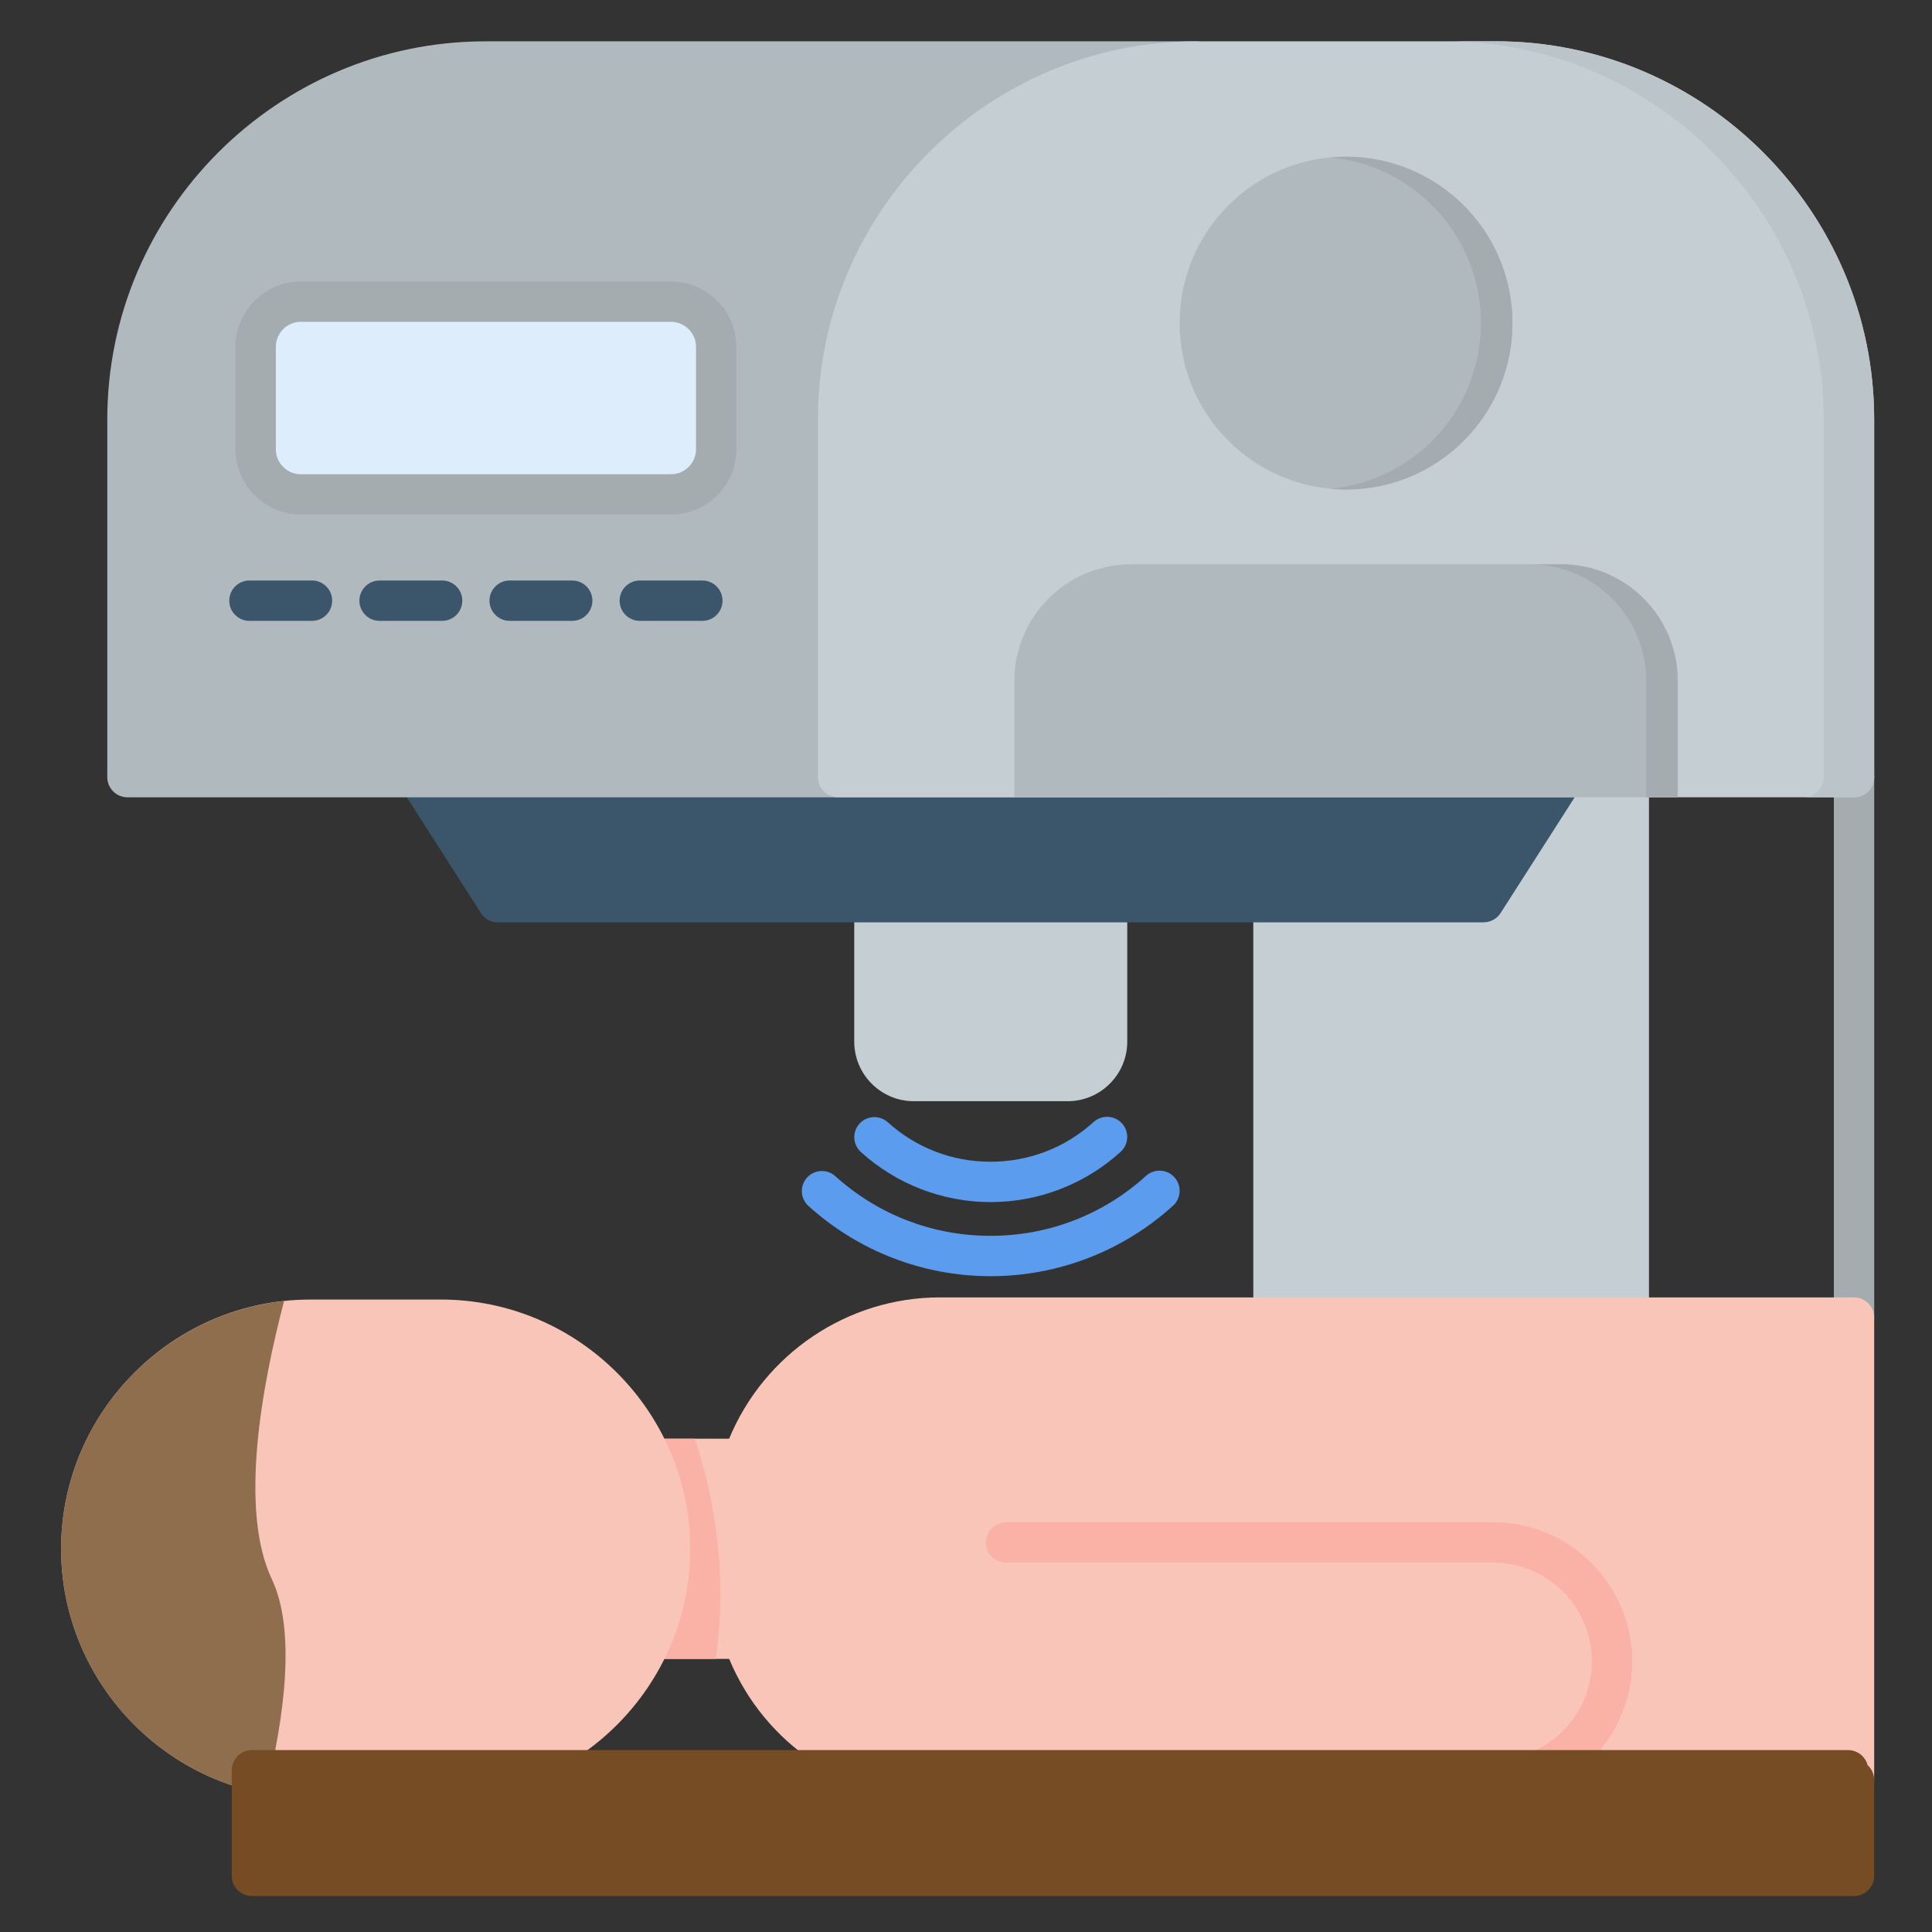 <svg id="Layer_1" enable-background="new 0 0 450 450" height="512" viewBox="0 0 450 450" width="512" xmlns="http://www.w3.org/2000/svg"><rect x="0" y="0" width="450" height="450" fill="#333333" stroke="none"/><g><g clip-rule="evenodd" fill-rule="evenodd"><path d="m203.66 205.45h54.2c2.59 0 4.7 2.1 4.7 4.7v32.48c0 3.82-1.56 7.28-4.07 9.79s-5.98 4.07-9.79 4.07h-35.87c-3.82 0-7.28-1.56-9.79-4.07s-4.07-5.98-4.07-9.79v-32.48c-.01-2.6 2.1-4.7 4.69-4.7z" fill="#c4ced3"/><path d="m427.14 181c0-2.59 2.1-4.7 4.7-4.7 2.59 0 4.7 2.1 4.7 4.7v125.89c0 2.59-2.1 4.7-4.7 4.7-2.59 0-4.7-2.1-4.7-4.7z" fill="#a4acb0"/><path d="m291.92 181.97c0-2.59 2.1-4.7 4.7-4.7 24.12 0 60.49-.97 82.76-.97 2.59 0 4.7 2.1 4.7 4.7v125.89c0 2.59-2.1 4.7-4.7 4.7h-82.76c-2.59 0-4.7-2.1-4.7-4.7z" fill="#c4ced3"/><path d="m360.28 178.49c1.39-2.18 4.28-2.82 6.46-1.43s2.82 4.28 1.43 6.46l-18.65 29.14c-.89 1.4-2.4 2.16-3.94 2.16v.02h-229.63c-1.82 0-3.39-1.03-4.17-2.54l-18.42-28.78c-1.39-2.18-.75-5.07 1.43-6.46s5.07-.75 6.46 1.43z" fill="#3b566a"/><path d="m278.55 9.62c2.59 0 4.7 2.1 4.7 4.7 0 28.79-8.22-76.67-8.22 166.69 0 2.59-2.1 4.7-4.7 4.7h-240.64c-2.59 0-4.7-2.1-4.7-4.7v-83.34c0-24.22 9.9-46.23 25.86-62.18 15.95-15.95 37.97-25.86 62.18-25.86h165.52z" fill="#b0b9be"/><path d="m431.83 185.7h-236.62c-2.59 0-4.7-2.1-4.7-4.7v-83.34c0-24.22 9.9-46.23 25.86-62.18 15.95-15.95 37.97-25.86 62.18-25.86h69.94c24.22 0 46.23 9.9 62.18 25.86 15.95 15.95 25.86 37.97 25.86 62.18v83.34c0 2.6-2.1 4.7-4.7 4.7z" fill="#c4ced3"/><path d="m390.78 185.7h-154.51v-27.13c0-14.93 12.2-27.13 27.13-27.13h100.25c14.93 0 27.13 12.2 27.13 27.13z" fill="#b0b9be"/><path d="m70.05 65.57h86.26c4.18 0 7.98 1.71 10.73 4.46s4.46 6.55 4.46 10.73v23.9c0 4.18-1.71 7.98-4.46 10.73s-6.55 4.46-10.73 4.46h-86.26c-4.18 0-7.98-1.71-10.73-4.46s-4.46-6.55-4.46-10.73v-23.9c0-4.18 1.71-7.98 4.46-10.73s6.55-4.46 10.73-4.46z" fill="#a4acb0"/><path d="m58.1 144.61c-2.59 0-4.7-2.1-4.7-4.7 0-2.59 2.1-4.7 4.7-4.7h14.57c2.59 0 4.7 2.1 4.7 4.7 0 2.59-2.1 4.7-4.7 4.7z" fill="#3b566a"/><path d="m88.41 144.61c-2.59 0-4.7-2.1-4.7-4.7 0-2.59 2.1-4.7 4.7-4.7h14.57c2.59 0 4.7 2.1 4.7 4.7 0 2.59-2.1 4.7-4.7 4.7z" fill="#3b566a"/><path d="m118.71 144.61c-2.59 0-4.7-2.1-4.7-4.7 0-2.59 2.1-4.7 4.7-4.7h14.57c2.59 0 4.7 2.1 4.7 4.7 0 2.59-2.1 4.7-4.7 4.7z" fill="#3b566a"/><path d="m149.02 144.61c-2.59 0-4.7-2.1-4.7-4.7 0-2.59 2.1-4.7 4.7-4.7h14.57c2.59 0 4.7 2.1 4.7 4.7 0 2.59-2.1 4.7-4.7 4.7z" fill="#3b566a"/><path d="m313.52 114.01c-10.7 0-20.39-4.34-27.41-11.35-7.01-7.01-11.35-16.7-11.35-27.41 0-10.7 4.34-20.39 11.35-27.41 7.01-7.01 16.7-11.35 27.41-11.35 10.7 0 20.39 4.34 27.41 11.35 7.01 7.01 11.35 16.7 11.35 27.41 0 10.7-4.34 20.39-11.35 27.41-7.02 7.01-16.71 11.35-27.41 11.35z" fill="#b0b9be"/><path d="m254.71 261.35c1.91-1.74 4.88-1.6 6.62.31s1.6 4.88-.31 6.62c-4.06 3.69-8.82 6.66-14.06 8.68-5.06 1.96-10.54 3.03-16.23 3.03-5.66 0-11.13-1.07-16.19-3.02-5.2-2-9.94-4.95-14.02-8.64-1.91-1.73-2.06-4.69-.33-6.6s4.69-2.06 6.6-.33c3.22 2.92 6.99 5.25 11.12 6.84 3.95 1.52 8.27 2.35 12.81 2.35 4.56 0 8.89-.84 12.85-2.37 4.14-1.58 7.9-3.93 11.14-6.87z" fill="#5c9cee"/><path d="m266.92 273.89c1.91-1.74 4.88-1.6 6.62.31s1.6 4.88-.31 6.62c-5.71 5.19-12.39 9.35-19.74 12.19-7.1 2.74-14.78 4.24-22.78 4.24-7.96 0-15.63-1.49-22.72-4.23-7.3-2.81-13.96-6.95-19.69-12.13-1.91-1.73-2.06-4.69-.33-6.6s4.69-2.06 6.6-.33c4.87 4.4 10.55 7.93 16.79 10.33 5.98 2.3 12.51 3.56 19.35 3.56 6.87 0 13.41-1.27 19.4-3.58 6.25-2.4 11.93-5.95 16.81-10.38z" fill="#5c9cee"/></g><path d="m151.75 386.39c-2.59 0-4.7-2.1-4.7-4.7 0-2.59 0-39.3 0-41.89s2.1-4.7 4.7-4.7h18.08c8.19-19.79 27.6-32.91 49.06-32.91h212.94c2.59 0 4.7 2.1 4.7 4.7v107.71c0 2.59-2.1 4.7-4.7 4.7h-212.93c-21.46 0-40.87-13.12-49.06-32.91z" fill="#f9c5b8"/><path d="m347.81 419.3h-128.91c-10.95 0-21.36-3.42-30.03-9.39h158.93c6.31 0 12.06-2.59 16.23-6.75 4.17-4.17 6.75-9.91 6.75-16.23 0-6.31-2.59-12.06-6.75-16.23-4.17-4.17-9.91-6.75-16.23-6.75h-113.44c-2.59 0-4.7-2.1-4.7-4.7 0-2.59 2.1-4.7 4.7-4.7h113.45c8.91 0 17 3.64 22.87 9.51 5.86 5.86 9.51 13.96 9.51 22.87 0 8.91-3.64 17-9.51 22.87-5.87 5.86-13.97 9.5-22.87 9.5z" fill="#fab1a6"/><path d="m72.29 302.69h30.42c15.97 0 30.48 6.53 41 17.05s17.05 25.04 17.05 41c0 15.97-6.53 30.49-17.05 41.01s-25.04 17.05-41 17.05h-30.42c-15.97 0-30.48-6.53-41-17.05s-17.05-25.04-17.05-41c0-15.97 6.53-30.48 17.05-41 10.51-10.53 25.03-17.06 41-17.06z" fill="#f9c5b8"/><path clip-rule="evenodd" d="m61.85 417.86c-11.81-2.16-22.39-7.93-30.57-16.1-10.52-10.52-17.05-25.04-17.05-41 0-15.97 6.53-30.48 17.05-41 9.16-9.16 21.35-15.29 34.89-16.73-5.24 19.92-10.48 48.64-2.86 64.77 5.6 11.86 3.05 31.76-1.46 50.06z" fill="#8f6e4e" fill-rule="evenodd"/><path clip-rule="evenodd" d="m53.98 412.33c0-2.59 2.1-4.7 4.7-4.7h371.78c2.18 0 4.01 1.49 4.54 3.5.94.86 1.53 2.09 1.53 3.47v22.32c0 2.59-2.1 4.7-4.7 4.7h-373.15c-2.59 0-4.7-2.1-4.7-4.7z" fill="#754c24" fill-rule="evenodd"/><path d="m160.76 360.75c0 9.19-2.16 17.9-6 25.64h11.98c2.88-21.26-.82-39.17-4.92-51.28h-7.06c3.84 7.74 6 16.45 6 25.64z" fill="#fab1a6"/><path clip-rule="evenodd" d="m340.93 47.85c-7.01-7.01-16.7-11.35-27.41-11.35-1.24 0-2.46.06-3.67.17 9.24.87 17.53 4.98 23.74 11.18 7.01 7.01 11.35 16.7 11.35 27.41 0 10.7-4.34 20.39-11.35 27.41-6.2 6.2-14.5 10.31-23.74 11.18 1.21.11 2.43.17 3.67.17 10.7 0 20.39-4.34 27.41-11.35 7.01-7.01 11.35-16.7 11.35-27.41s-4.34-20.4-11.35-27.41z" fill="#a4acb0" fill-rule="evenodd"/><path clip-rule="evenodd" d="m390.78 158.56c0-14.93-12.2-27.13-27.13-27.13h-7.34c14.93 0 27.13 12.2 27.13 27.13v20.08 7.05h.63 6.7z" fill="#a4acb0" fill-rule="evenodd"/><path clip-rule="evenodd" d="m398.93 35.48c15.95 15.95 25.86 37.97 25.86 62.18v83.34c0 2.59-2.1 4.7-4.7 4.7h7.04 4.7c2.59 0 4.7-2.1 4.7-4.7v-83.34c0-24.22-9.9-46.23-25.86-62.18-15.95-15.95-37.97-25.86-62.18-25.86h-11.74c24.22 0 46.23 9.9 62.18 25.86z" fill="#bbc4c8" fill-rule="evenodd"/><path clip-rule="evenodd" d="m156.31 74.96h-86.26c-1.59 0-3.04.65-4.09 1.71-1.05 1.05-1.71 2.5-1.71 4.09v23.9c0 1.59.65 3.04 1.71 4.09 1.05 1.05 2.5 1.71 4.09 1.71h86.26c1.59 0 3.04-.65 4.09-1.71 1.05-1.05 1.71-2.5 1.71-4.09v-23.9c0-1.59-.65-3.04-1.71-4.09s-2.51-1.71-4.09-1.71z" fill="#ddedfc" fill-rule="evenodd"/></g></svg>